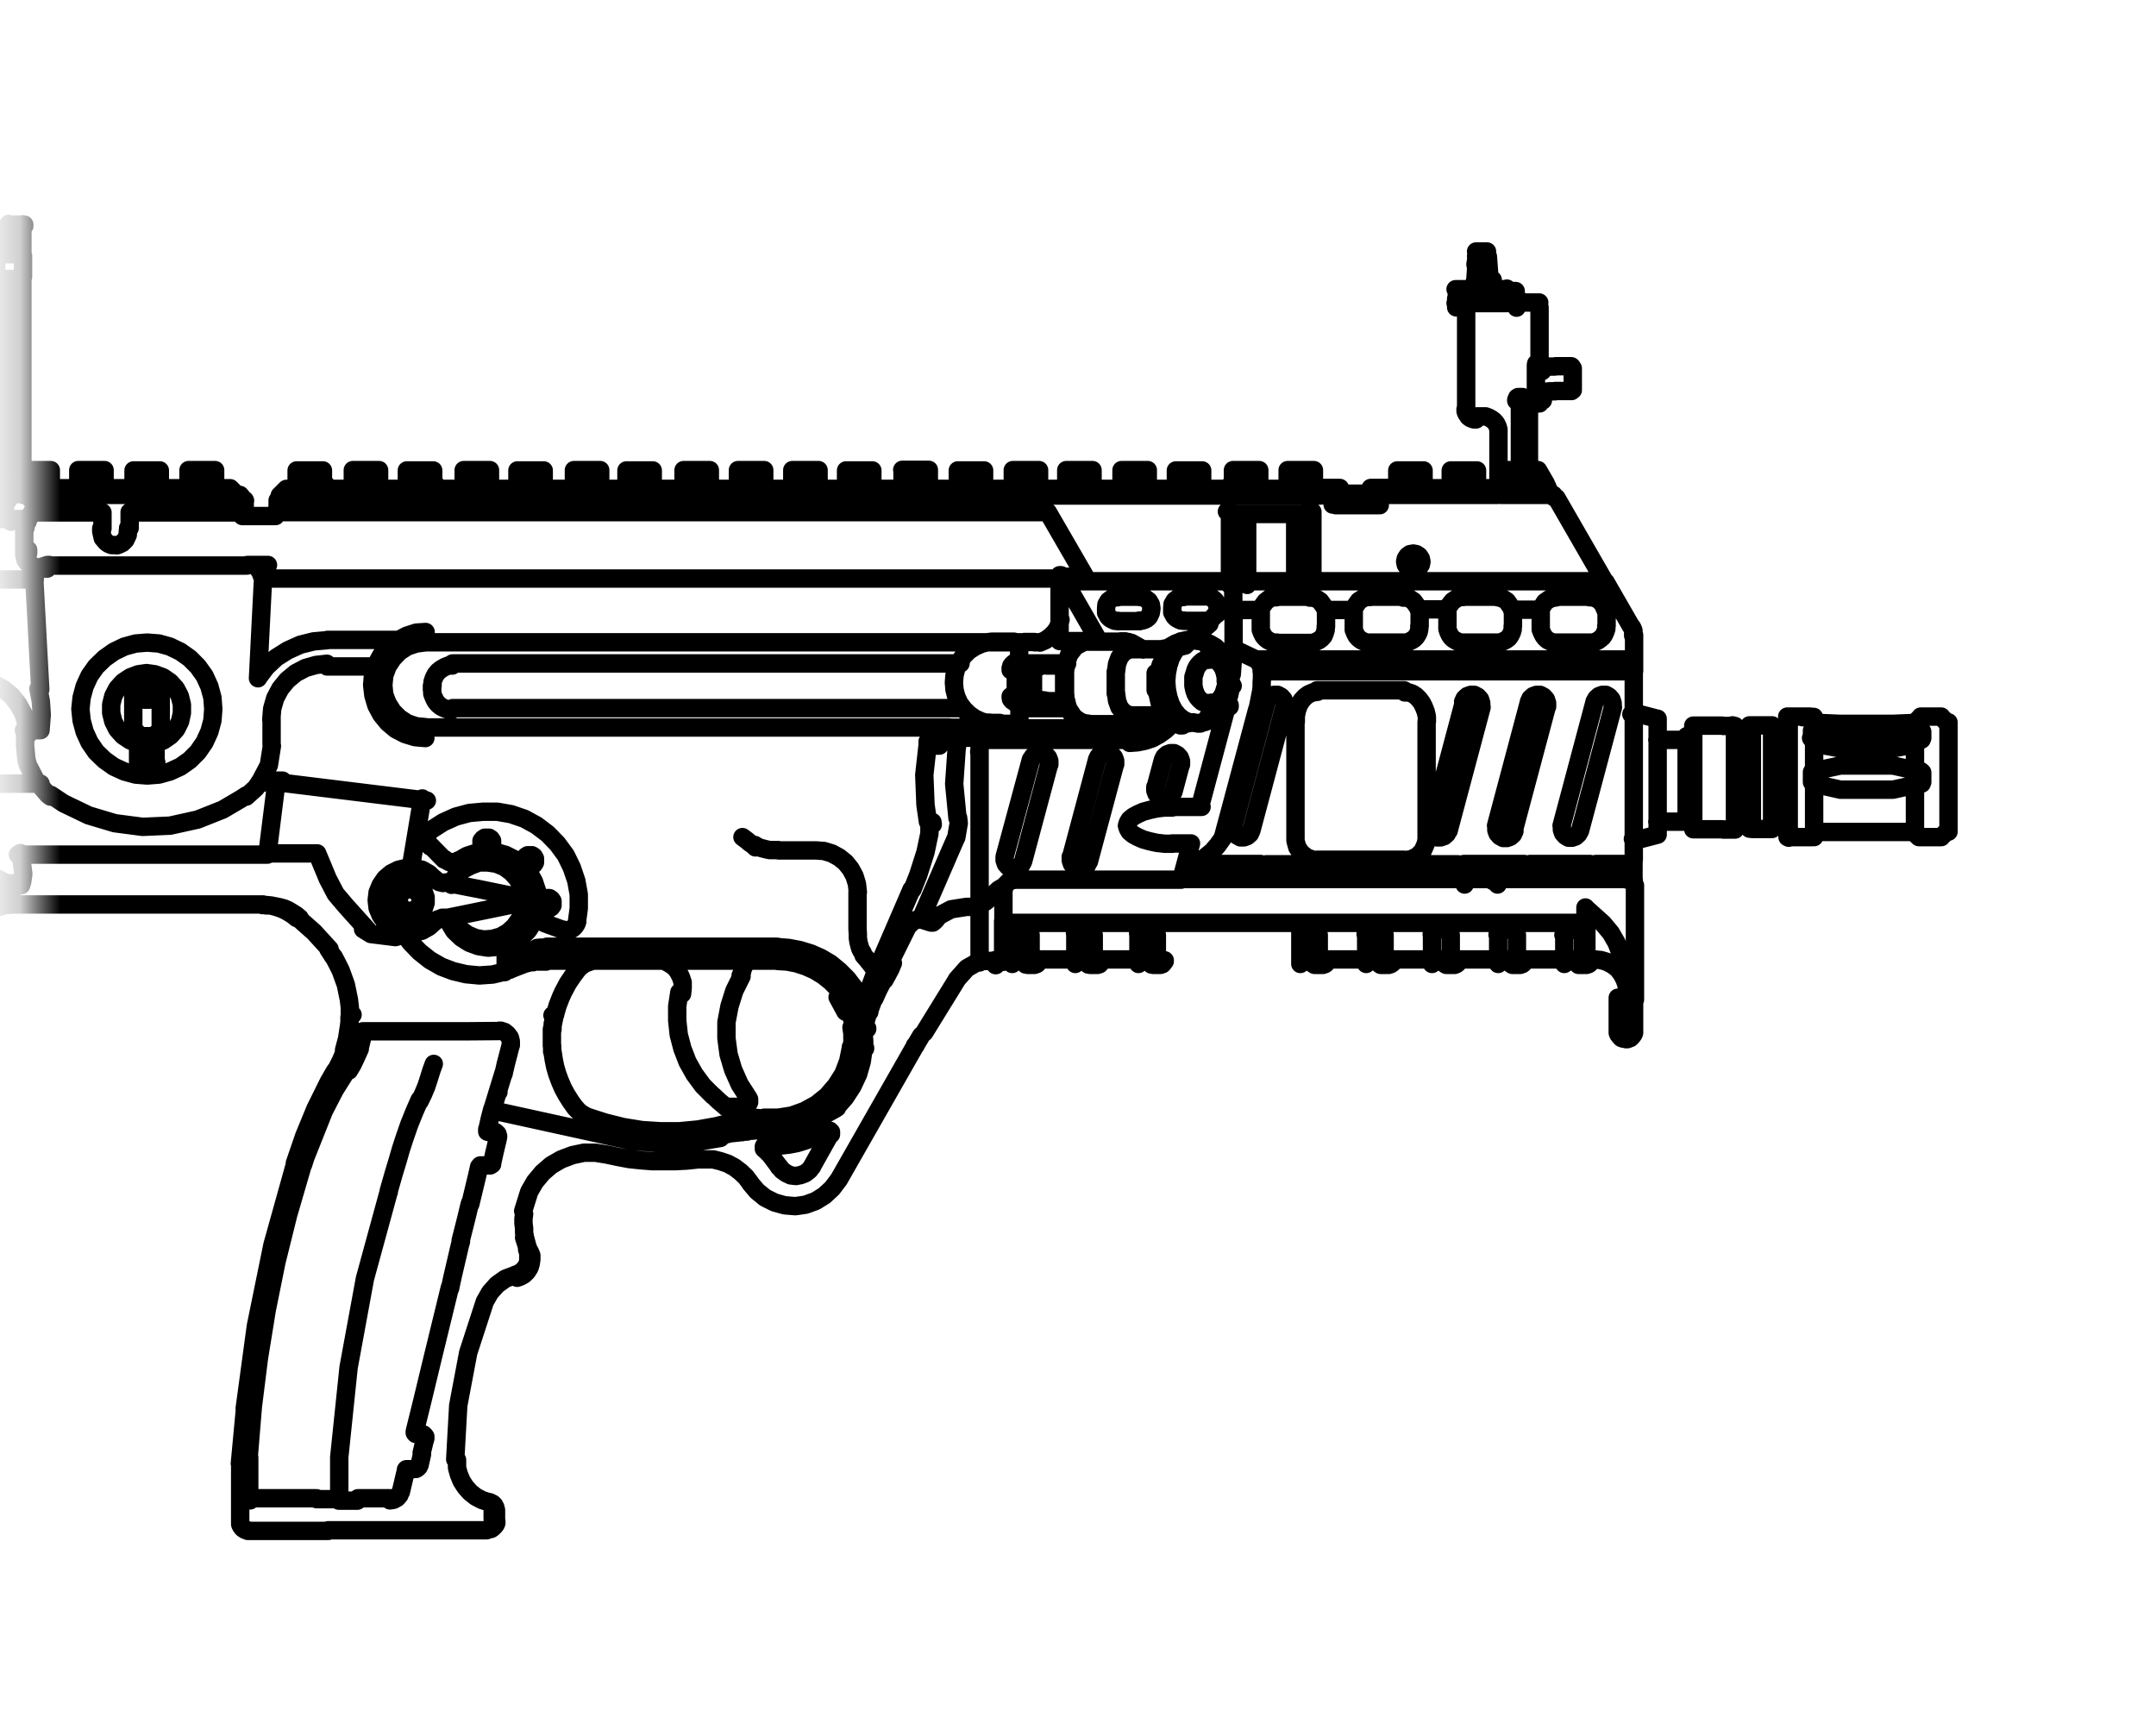 <svg xmlns="http://www.w3.org/2000/svg" width="54" height="43" viewBox="0 0 54 43" fill="none"><mask id="mask0_1_7814" style="mask-type:luminance" maskUnits="userSpaceOnUse" x="0" y="0" width="54" height="43"><path d="M53.916 0.035H0.811V42.224H53.916V0.035Z" fill="white"></path></mask><g mask="url(#mask0_1_7814)"><path d="M21.667 26.262V26.247M10.577 19.999L10.282 21.769M10.123 23.395L10.282 23.607L10.509 23.842L10.766 24.046L11.054 24.212L11.356 24.326L11.674 24.401L12.007 24.432L12.34 24.409L12.658 24.333M12.658 24.333L12.68 24.318L12.733 24.296M12.658 24.333H12.65L12.643 24.349M25.526 17.737H26.736M11.334 17.737H24.058M24.058 16.617H11.334M26.728 16.617H25.526M17.083 24.893L17.098 24.749V24.606L17.053 24.47L16.992 24.349L16.909 24.235L16.796 24.152L16.675 24.084L16.584 24.053M3.421 17.253V17.003M3.421 18.531V18.342M4.041 18.342V18.531M4.041 17.003V17.253M12.415 38.185L12.431 38.147V38.102L12.415 38.147V38.185ZM12.415 38.185L12.393 38.215L12.363 38.245L12.332 38.276L12.294 38.298H12.279M21.66 26.255V26.27M30.874 17.177H30.753M29.278 16.352L29.187 16.443L29.073 16.647L28.998 16.897V16.965M29.618 16.186H29.558V16.194M29.618 18.168H29.558M28.998 17.396L29.058 17.661L29.164 17.873L29.293 18.017M24.936 24.174H24.943M37.508 22.14V22.155M36.684 22.14V22.155M29.679 16.171L29.853 15.997L30.291 15.626M29.391 18.085L29.323 18.16L29.187 18.289L29.028 18.402L28.862 18.493L28.68 18.554L28.491 18.592L28.294 18.607M30.798 17.661V17.699M29.073 18.002L28.983 18.077L28.779 18.206L28.552 18.281L28.302 18.312M25.813 24.144V23.418M25.352 23.418V24.144M27.394 24.144V23.418M26.933 23.418V24.144M28.975 24.144V23.418M28.514 23.418V24.144M32.569 23.418V24.144M33.03 24.144V23.418M34.218 23.418V24.144M34.679 24.144V23.418M35.867 23.418V24.144M36.336 24.144V23.418M37.524 23.418V24.144M37.993 24.144V23.418M39.18 23.418V24.144M39.649 24.144V23.418M39.733 23.115V24.137M30.806 12.819V14.65M32.871 12.819V14.65M32.44 12.888V14.65M31.237 12.888V14.65M38.583 9.945H38.643M38.643 9.188H38.575M38.643 10.028H38.235M38.068 10.111V11.791M37.387 7.01H37.206H37.024M-11.225 30.37H-11.18L-11.119 30.355L-11.036 30.332M-30.432 12.577V12.547H-5.249V12.577M7.43 22.994L7.339 22.919L7.241 22.858L7.135 22.798L7.029 22.752L6.916 22.715L6.802 22.684L6.689 22.669H6.568M-1.179 23.668L-0.952 23.403L-0.71 23.206M-1.451 24.515V24.401L-1.406 24.152L-1.322 23.902L-1.186 23.66M14.897 24.046L14.655 24.129L14.579 24.182L14.511 24.235L14.458 24.296L14.345 24.447L14.223 24.628L14.163 24.742L14.102 24.855L14.042 24.991L13.966 25.188L13.906 25.392V25.408L13.891 25.415H13.876L13.86 25.423M14.988 24.046H14.973M-0.755 23.229L-0.626 23.138L-0.513 23.025L-0.415 22.896M8.361 23.97L8.444 24.129L8.535 24.311L8.663 24.666L8.739 25.037L8.762 25.234V25.377M8.225 23.773L8.353 23.97M9.094 23.274L9.291 23.395L9.904 23.471M-11.543 26.565H-11.399M-10.393 26.376H-10.574H-10.643L-10.711 26.399L-10.741 26.421L-10.809 26.474L-10.907 26.558H-11.391M-11.391 29.47H-11.535M-11.217 29.606V29.599H-11.232L-11.248 29.576L-11.27 29.561L-11.293 29.538L-11.316 29.515L-11.338 29.493L-11.369 29.47H-11.376M-9.046 26.368H-9.939H-10.151H-10.37M8.255 23.773L7.861 23.342L7.68 23.183L7.445 22.972M0.13 22.124H0.342L0.425 22.132H0.47L0.493 22.14H0.523M10.04 23.395L10.033 23.403H10.017L10.01 23.418H9.987L9.972 23.441H9.949L9.934 23.463M8.792 25.377V25.408L8.815 25.415H8.83M-27.626 28.971V29.001V29.515M-26.249 29.515V29.001V28.971M-11.656 26.565H-11.512M-11.512 29.477H-11.656M0.281 22.654H6.59M0.274 22.654H0.251M-0.407 22.934L-0.347 22.873L-0.18 22.76L0.153 22.662H0.243H0.266M-0.445 23.002L-0.392 22.941M-0.377 22.911L-0.097 22.571L0.289 22.261L0.493 22.17H0.531V22.162L0.554 22.094L0.584 21.89L0.546 21.595L0.531 21.519V21.444L0.508 21.368M-28.829 29.765H-21.18M21.327 25.733L21.35 25.892V26.051V26.209M-11.649 29.493H-11.717M-11.671 29.689H-11.702H-11.709H-11.717M12.703 23.645L12.469 23.713L12.226 23.736L11.984 23.698L11.757 23.615L11.553 23.486L11.379 23.32L11.251 23.108L11.228 23.055M-1.406 24.606V26.792V26.845L-1.421 26.898L-1.443 26.943L-1.474 26.981L-1.519 27.011L-1.572 27.034L-1.617 27.057H-1.678M-2.306 27.072H-1.686M-12.322 29.092H-12.329V29.077V29.061V29.046V29.024V26.648V26.61L-12.322 26.588M-11.739 29.409L-12.292 29.092M-11.739 26.58H-11.596M-11.664 29.493L-11.686 29.462L-11.717 29.432L-11.739 29.402M-12.314 26.573H-11.739M7.506 22.994L7.415 22.919L7.317 22.858L7.218 22.798L7.112 22.752L6.999 22.722L6.886 22.699L6.772 22.677H6.659M21.267 25.294L21.32 25.438L21.357 25.582L21.387 25.733M21.72 25.756V25.771L21.698 25.786H21.69L21.652 25.604L21.607 25.43L21.546 25.264M-2.465 27.057H-2.26M-0.869 21.519L-0.793 21.572L-0.71 21.648L-0.498 21.791L-0.263 21.905L0.198 22.14H0.213M9.208 23.297L8.663 22.692L8.406 22.389L8.209 22.011L7.945 21.375H6.84M-0.846 19.719V21.527M12.847 23.607L12.816 23.622H12.794L12.779 23.637V23.963M11.326 22.079L11.455 21.882L11.621 21.708L11.818 21.58L12.037 21.497L12.272 21.459L12.506 21.474L12.741 21.534L12.953 21.64L13.134 21.791L13.286 21.973L13.399 22.177L13.46 22.412L13.475 22.646L13.437 22.881L13.354 23.108L13.225 23.305L13.059 23.471L12.862 23.6M19.466 23.713H13.694M13.694 24.061H19.466M7.075 19.613V19.575V19.552H6.719M21.395 24.742L21.221 24.515L21.024 24.318L20.805 24.137L20.563 23.993L20.306 23.88L20.033 23.796L19.753 23.743L19.474 23.721M19.474 24.069L19.716 24.084L19.95 24.129L20.185 24.205L20.404 24.303L20.616 24.432L20.805 24.583L20.971 24.749L21.123 24.946M11.311 22.162V22.147V22.124L11.334 22.109M13.694 23.736H13.603H13.573H13.512L13.482 23.743H13.452M13.497 24.084H13.52H13.543H13.565H13.588H13.611H13.633H13.679M-6.565 26.164V26.149L-6.588 26.141L-6.595 26.119V26.096H-6.603V26.073M-16.21 25.733H-16.256L-16.294 25.725H-16.339H-16.384H-16.43L-16.475 25.718H-16.52L-16.566 25.71M-2.442 23.592V25.861M-16.218 25.748L-16.195 25.203L-16.172 24.697L-16.142 24.227L-16.112 23.819L-16.082 23.448L-16.051 23.131L-16.021 22.858L-15.991 22.639L-15.961 22.465L-15.93 22.336L-15.9 22.261L-15.87 22.238M-15.87 29.054V25.869M-0.831 19.757V19.749V19.741V19.734V19.726M-25.984 22.223L-26.037 22.51L-26.136 22.782L-26.279 23.032L-26.461 23.252L-26.68 23.433L-26.93 23.577L-27.202 23.675L-27.49 23.728H-27.777L-28.064 23.675L-28.337 23.577L-28.587 23.433L-28.806 23.252L-28.988 23.032L-29.131 22.782L-29.23 22.51L-29.282 22.223M-25.977 22.223H-25.962M-29.29 22.223V21.935L-29.237 21.648L-29.139 21.375L-28.995 21.126L-28.814 20.906L-28.594 20.725L-28.344 20.581L-28.072 20.483L-27.785 20.43H-27.497L-27.21 20.483L-26.937 20.581L-26.688 20.725L-26.468 20.906L-26.287 21.126L-26.143 21.375L-26.045 21.648L-25.992 21.935V22.223M-29.32 22.223H-29.298M-2.563 26.353L-2.578 26.361H-2.601M-13.797 20.142H-13.752L-13.721 20.203L-13.691 20.248L-13.646 20.294L-13.6 20.331L-13.547 20.362L-13.495 20.384L-13.434 20.4H-13.373H-2.087H-2.003L-1.928 20.369L-1.86 20.331L-1.799 20.286L-1.746 20.226L-1.708 20.15L-1.686 20.074V19.999V17.903V17.82L-1.716 17.744L-1.754 17.676L-1.807 17.616L-1.867 17.563L-1.935 17.525L-2.011 17.502H-2.094M-13.752 17.737H-13.797M-2.094 17.495H-13.381H-13.441L-13.502 17.517L-13.555 17.54L-13.608 17.57L-13.653 17.608L-13.699 17.654L-13.729 17.699L-13.759 17.752M1.015 19.628H-0.619L-0.695 19.643L-0.77 19.681L-0.846 19.741L-2.412 21.307V23.622L-2.434 23.463L-2.48 23.305L-2.556 23.161L-2.654 23.04L-2.782 22.941L-2.926 22.866L-3.085 22.82L-3.244 22.805H-6.088H-6.187L-6.285 22.828L-6.376 22.858L-6.467 22.896L-6.557 22.941L-6.633 23.002L-6.701 23.07L-6.762 23.146M-12.791 21.625V21.58L-12.821 21.542L-12.859 21.512L-12.904 21.489H-12.957H-13.041H-13.109L-13.146 21.519L-13.177 21.549L-13.199 21.595V21.617M-15.87 23.403V22.253L-15.893 22.238H-15.923M-16.445 21.61V22.23M-16.717 21.33H-16.664L-16.611 21.353L-16.566 21.383L-16.528 21.413L-16.498 21.451L-16.475 21.497L-16.452 21.549V21.602M-17.693 21.323H-16.725M-18.359 20.982L-18.298 21.058L-18.223 21.118L-18.147 21.179L-18.064 21.232L-17.973 21.27L-17.882 21.292L-17.791 21.307H-17.693M-18.578 20.861H-18.518L-18.487 20.876L-18.457 20.891L-18.434 20.906L-18.404 20.929L-18.381 20.952L-18.366 20.974M-18.593 20.861H-20.522H-20.56L-20.59 20.876H-20.621L-20.651 20.891L-20.681 20.906L-20.704 20.929L-20.727 20.952L-20.749 20.974M-21.415 21.315H-21.317L-21.218 21.292L-21.128 21.27L-21.044 21.232L-20.953 21.179L-20.878 21.118L-20.81 21.058L-20.749 20.982M-25.409 21.323H-21.422M-25.682 21.602V21.549L-25.659 21.497L-25.636 21.451L-25.606 21.413L-25.561 21.383L-25.515 21.353L-25.462 21.338H-25.409M-25.682 22.23V21.61M23.354 20.589L23.362 20.649M7.052 19.605L10.691 20.052M-18.011 20.854H-14.697M-18.011 20.846L-18.207 20.823L-18.389 20.77L-18.563 20.68L-18.707 20.558L-18.828 20.407L-18.919 20.241L-18.979 20.059L-18.994 19.87V18.009L-18.979 17.82L-18.919 17.638L-18.828 17.472L-18.707 17.321L-18.563 17.2L-18.389 17.109L-18.207 17.056L-18.011 17.033M-14.697 17.026H-14.78M13.429 23.773L13.202 23.842M-14.705 20.846L-14.561 20.831L-14.417 20.793L-14.281 20.732L-14.16 20.649L-14.054 20.543L-13.971 20.422L-13.911 20.286L-13.873 20.142M-13.873 17.737L-13.911 17.593L-13.971 17.457L-14.054 17.336L-14.16 17.23L-14.281 17.147L-14.417 17.086L-14.561 17.048H-14.705M-16.959 29.826H-18.321H-21.105M-24.804 18.38L-24.774 18.115L-24.698 17.865L-24.57 17.631L-24.403 17.419L-24.199 17.253L-23.964 17.124L-23.715 17.048L-23.45 17.018M-24.797 18.478V18.372M0.728 18.372H0.682M-0.664 17.026L-0.4 17.056L-0.15 17.131L0.085 17.26L0.289 17.427L0.455 17.638L0.584 17.873L0.66 18.122L0.682 18.387M-30.44 19.446H-25.924L-25.674 19.424L-25.455 19.356L-25.265 19.242L-25.107 19.083L-24.993 18.894L-24.925 18.667L-24.902 18.418M-23.556 16.957H-18.291H-18.117H-14.886H-14.712M-14.72 16.957H-0.77M-2.722 26.285L-2.684 26.225L-2.654 26.172L-2.624 26.111L-2.601 26.051L-2.578 25.99L-2.563 25.93V25.869L-2.556 25.808M-2.737 27.049H-2.556M12.665 23.955V24.205M12.756 24.28H12.71L12.688 24.265L12.673 24.243V24.212M12.764 24.288H12.756M23.271 20.596L23.286 20.702M12.741 23.826V23.849L12.748 23.864V23.88L12.764 23.887V23.902L12.786 23.917H12.801L12.809 23.94M13.119 23.804V23.728L13.081 23.668L13.028 23.622L12.96 23.6H12.884L12.824 23.63L12.771 23.675L12.741 23.743M-30.16 22.177H-29.494M-26.143 22.177H-25.803V22.518V22.563L-25.788 22.608L-25.765 22.654L-25.735 22.692L-25.697 22.722L-25.659 22.745L-25.613 22.767H-25.568L-25.523 22.782H-16.853H-16.808L-16.762 22.767L-16.717 22.745L-16.672 22.722L-16.634 22.692L-16.611 22.654L-16.588 22.608L-16.573 22.563V22.518V22.177H-16.051L-16.112 22.245L-16.172 22.366L-16.233 22.533L-16.294 22.76L-16.354 23.032L-16.415 23.35L-16.475 23.721L-16.536 24.137L-16.588 24.606L-16.642 25.12L-16.694 25.68L-16.785 26.694V26.709V26.747V27.299L-16.8 27.896V28.025L-16.816 28.547V29.001M-16.006 29.001H-26.279L-26.302 28.88L-26.34 28.759L-26.4 28.653L-26.476 28.555L-26.567 28.471L-26.673 28.411L-26.786 28.366L-26.907 28.35H-27.036L-27.157 28.366L-27.27 28.411L-27.376 28.471L-27.474 28.555L-27.55 28.653L-27.611 28.759L-27.648 28.88L-27.664 29.001H-29.335M12.741 24.288H12.771L12.794 24.265H12.824L12.847 24.25L12.877 24.235H12.9L12.93 24.212H12.953L13.149 24.137L13.301 24.099H13.361M10.002 23.433L9.957 23.358M12.71 23.751V23.811V23.842M13.089 23.811L13.066 23.872L13.028 23.925L12.968 23.963L12.907 23.978H12.839L12.779 23.948M-2.782 26.353V26.338V26.331L-2.737 26.315M21.728 25.4L21.773 25.347M11.137 21.519L11.175 21.549L11.213 21.572L11.258 21.595H11.303H11.349H11.394L11.44 21.572L11.485 21.549M13.46 22.805V22.904L13.475 22.949L13.497 22.987L13.527 23.032L13.558 23.062L13.596 23.093L13.641 23.115M14.095 23.282L14.155 23.297H14.269L14.322 23.267L14.367 23.236L14.405 23.191L14.435 23.146L14.458 23.085M11.485 21.557L11.697 21.436L11.931 21.36L12.181 21.33L12.431 21.345L12.665 21.413L12.892 21.527L13.089 21.678L13.255 21.867L13.376 22.087L13.452 22.321L13.482 22.571L13.46 22.82M-16.014 29.092V29.069V29.024M13.641 23.123L14.095 23.289M10.781 21.179L11.122 21.527M14.45 23.093L14.496 22.752V22.404L14.435 22.064L14.322 21.731L14.171 21.421L13.959 21.133L13.717 20.884L13.437 20.672L13.134 20.506L12.801 20.392L12.453 20.331H12.105L11.757 20.362L11.417 20.453L11.099 20.596L10.804 20.785L10.759 20.823L10.721 20.869L10.698 20.922V20.982L10.691 21.043L10.706 21.103L10.736 21.156L10.774 21.201M12.06 21.111V21.058L12.098 21.012L12.143 20.982H12.196H12.249L12.294 21.012L12.325 21.058V21.111V21.164L12.294 21.209L12.249 21.239H12.196H12.143L12.098 21.209L12.068 21.164V21.111M13.573 22.624V22.571L13.611 22.525L13.656 22.495H13.709H13.762L13.807 22.525L13.838 22.571V22.624V22.677L13.807 22.722L13.762 22.752H13.709H13.656L13.611 22.722L13.581 22.677V22.624M13.127 21.549V21.504L13.172 21.451L13.217 21.421H13.27H13.323L13.369 21.451L13.399 21.504V21.549V21.602L13.369 21.648L13.323 21.678H13.27H13.217L13.172 21.648L13.134 21.602V21.549M-6.762 26.081L-6.792 25.99L-6.815 25.861M-9.44 26.633L-9.455 26.656L-9.485 26.716L-9.568 26.815L-9.659 26.921L-9.742 27.049L-9.765 27.095V27.102M-9.016 26.414L-9.077 26.436L-9.137 26.459L-9.19 26.482L-9.243 26.512L-9.296 26.542L-9.341 26.573L-9.387 26.603L-9.432 26.633M6.916 19.651L6.696 21.406H0.448M-6.936 26.338H-7.284M21.887 24.999L21.796 25.249L21.751 25.377M-24.751 23.471L-24.592 23.494L-24.441 23.569L-24.328 23.683L-24.244 23.826L-24.206 23.985L-24.222 24.152L-24.282 24.303L-24.388 24.432L-24.524 24.53L-24.683 24.575H-24.849L-25.008 24.53L-25.145 24.432L-25.25 24.303L-25.311 24.152V23.985L-25.288 23.826L-25.205 23.683L-25.084 23.569L-24.94 23.494L-24.774 23.471M0.841 19.583V19.59H0.834V19.598M-12.503 29.296L-12.534 29.281L-12.556 29.258L-12.579 29.235L-12.602 29.205L-12.617 29.175L-12.632 29.145V29.107L-12.64 29.069M21.728 24.984V25.332V25.415L21.614 25.816M21.441 25.309L21.365 25.044L21.259 24.78M20.979 24.976L21.176 25.34M6.59 19.598H6.583V19.605H6.56H6.545H6.538M-17.05 29.818H-16.566M-6.225 26.421H-6.285L-6.467 26.361L-6.595 26.277L-6.61 26.262L-6.671 26.187M-6.898 26.346L-6.784 26.368L-6.603 26.391L-6.323 26.414H-6.232M-16.104 23.925V25.324M-15.053 26.414H-13.888M-6.777 25.869V25.536M-15.053 22.843H-15.197L-15.34 22.873L-15.476 22.919L-15.605 22.979L-15.719 23.055L-15.825 23.146L-15.915 23.252L-15.998 23.373M-6.905 23.108L-6.928 23.168V23.199L-6.913 23.342L-6.875 23.471M-6.905 23.1L-6.981 23.04L-7.064 22.979L-7.155 22.934L-7.246 22.889L-7.344 22.858L-7.442 22.835H-7.541L-7.639 22.82H-12.382M-15.068 26.391V26.157M-15.06 26.384H-15.204L-15.348 26.353L-15.484 26.308L-15.613 26.247L-15.726 26.172L-15.832 26.073L-15.923 25.967L-16.006 25.854L-16.097 25.514L-16.112 25.309M-15.06 23.062V22.82H-13.895V22.321M-6.875 23.463L-6.83 23.615M-8.547 26.346H-7.632M-8.986 26.391L-8.85 26.368L-8.577 26.346H-8.555M-7.639 26.346H-7.503L-7.261 26.323M-13.343 21.58V22.268M-12.942 22.268V21.58M-16.006 29.13V29.114V29.099M21.902 24.424L21.804 24.689L21.743 24.969M-12.375 22.82V22.321M-9.742 27.087L-11.225 29.659M-11.694 29.727H-11.717H-11.724H-11.747V29.72H-11.755M-11.338 29.735H-11.686M-11.755 29.712L-12.503 29.281M-11.217 29.667V29.682L-11.24 29.697H-11.255L-11.27 29.72H-11.286L-11.308 29.735H-11.323H-11.346M-16.006 23.38L-16.067 23.554L-16.112 23.917M-12.375 22.835H-12.534L-12.602 22.843H-12.662L-12.715 22.866M-13.562 22.866L-13.616 22.851H-13.676L-13.744 22.835H-13.82H-13.895M-13.895 26.406H-13.744L-13.676 26.391H-13.616L-13.562 26.368M-6.792 25.317V23.917M21.887 24.25L21.841 24.19L21.796 24.129L21.751 24.076L21.713 24.023L21.675 23.985L21.652 23.955L21.63 23.932M18.921 21.224L18.899 21.201L18.868 21.171L18.823 21.141L18.77 21.103L18.717 21.058L18.657 21.012L18.596 20.967M-12.375 22.351L-12.466 22.314L-12.579 22.298M-13.699 22.298L-13.827 22.321L-13.903 22.351M23.233 18.675V18.592V18.576M-6.83 23.932H-6.799M-6.799 25.544V25.332M22.121 24.553L22 24.787L21.902 25.007M22.832 22.276L21.894 24.447M9.45 16.693H8.194M-16.581 29.81H-16.21M-6.837 23.637V23.811L-6.822 23.925H-6.905M10.827 17.275V17.374L10.865 17.472L10.91 17.563L10.971 17.638L11.046 17.699L11.137 17.744L11.228 17.774H11.326M10.819 17.177V17.275M11.326 16.67H11.228L11.137 16.708L11.046 16.761L10.971 16.821L10.91 16.897L10.865 16.988L10.834 17.079V17.177M-5.249 12.623H-30.432M1.182 14.242H0.871M26.57 14.575V14.559V14.544V14.529V14.514H26.501M23.233 18.667L23.15 19.409L23.18 20.157L23.241 20.581M23.241 18.667H23.339L23.438 18.675H23.513H23.528M-12.572 22.283H-12.935M-13.336 22.283H-13.691M23.279 20.74V20.876L23.18 21.345L22.999 21.913L22.855 22.276M-15.991 29.145V29.394M-12.7 22.866L-12.738 22.911L-12.791 22.949L-12.844 22.987M-13.396 22.987L-13.449 22.949L-13.502 22.911L-13.54 22.866M-13.502 29.009L-13.54 26.376L-13.502 26.331L-13.449 26.293L-13.396 26.255M-12.844 26.255L-12.761 26.315L-12.693 26.384L-12.647 26.467L-12.617 26.55V26.641M-12.609 26.641V29.069H-12.617L-12.624 29.046H-12.647H-12.655L-12.685 29.069H-12.693L-12.715 29.107V29.13L-12.738 29.145V29.167M-12.745 29.167L-12.844 29.251L-12.874 29.266H-12.889M-13.343 29.235L-13.404 29.175L-13.449 29.099L-13.495 29.016M22.363 24.122L22.303 24.265L22.227 24.409L22.152 24.545M-7.881 27.102H-2.73M-3.138 26.512L-3.002 26.467L-2.745 26.376H-2.722L-2.707 26.361H-2.699M-5.423 26.542H-3.357H-3.282L-3.206 26.527L-3.13 26.505M-7.859 26.769L-5.415 26.535M-10.605 30.007L-9.122 27.435M-11.323 30.423H-11.217L-11.111 30.393L-11.006 30.355L-10.907 30.31L-10.816 30.249L-10.741 30.174L-10.665 30.09L-10.605 30M-16.18 29.788H-15.976M-12.995 29.788H-13.033H-13.177H-15.968V29.515M-12.072 30.294L-12.027 30.317L-11.982 30.34L-11.928 30.363L-11.883 30.378H-11.83L-11.777 30.4H-11.724L-11.671 30.408M-13.003 29.47H-15.983V29.455V29.432V29.402V29.387M-9.402 27.269L-9.326 27.155L-9.235 27.057L-9.137 26.966L-9.024 26.89L-8.91 26.83L-8.781 26.784L-8.653 26.762H-8.524M-12.995 29.78H-12.965H-12.957H-12.95H-12.942V29.788M-11.331 30.068H-11.263L-11.202 30.052L-11.142 30.03L-11.081 30L-11.021 29.969L-10.975 29.924L-10.93 29.871L-10.892 29.818M-11.936 30L-11.906 30.015L-11.876 30.03L-11.838 30.045H-11.807L-11.77 30.06H-11.739L-11.709 30.068H-11.679M-9.129 27.405L-9.077 27.329L-9.016 27.261L-8.948 27.201L-8.872 27.155L-8.789 27.117L-8.706 27.087L-8.615 27.064H-8.532M-11.739 23.274H-7.616H-7.503L-7.39 23.32L-7.284 23.373L-7.193 23.448L-7.117 23.539L-7.057 23.637L-7.026 23.751V23.864M-8.539 26.724H-7.881H-7.889M-12.783 29.493L-11.936 29.984M-11.686 30.37H-11.338M-15.998 29.477V29.432M-12.95 29.765L-12.102 30.257M-11.694 30.045H-11.346M-7.026 25.264V25.385L-7.072 25.498L-7.132 25.604L-7.208 25.695L-7.299 25.771L-7.405 25.824L-7.518 25.854L-7.632 25.869H-11.755M-13.063 29.288L-13.101 29.311H-13.124L-13.154 29.319H-13.177L-13.252 29.266L-13.373 29.152M-10.915 29.78L-9.432 27.208M-7.042 25.241V23.842H-6.921M-8.57 27.019H-7.919M24.527 18.849V18.811M-12.919 29.19L-13.033 29.258L-13.071 29.281M-13.033 29.417H-12.942L-12.912 29.432H-12.889L-12.859 29.447H-12.829L-12.806 29.47M6.583 14.491L6.522 14.325L6.469 14.249M0.955 14.249L0.909 14.325L0.849 14.491M-12.859 22.919L-12.912 22.949L-13.056 23.04L-13.101 23.062H-13.124H-13.162H-13.184L-13.328 22.964L-13.411 22.919M6.59 14.582V14.491H26.57M9.995 16.027H8.202M6.712 14.151H6.197M6.477 14.242L6.545 14.204L6.704 14.151M1.234 14.151H1.182L1.023 14.204L0.962 14.242M6.167 19.923L6.053 19.999L5.577 20.279L4.949 20.528L4.26 20.68L3.572 20.71L2.876 20.619L2.218 20.422L1.59 20.12L1.272 19.908M0.629 18.629V18.274M-13.411 26.164L-13.358 26.134L-13.214 26.035L-13.169 26.02H-13.146H-13.109H-13.086L-12.942 26.111L-12.859 26.164M6.802 18.002V18.645M-11.762 25.854H-11.997L-12.239 25.831L-12.473 25.801M-12.473 23.297L-12.239 23.267L-11.997 23.244H-11.762M8.194 16.035L7.854 16.065L7.521 16.148L7.203 16.292L6.916 16.473L6.666 16.708L6.462 16.98M8.187 16.625L7.914 16.655L7.65 16.731L7.407 16.859L7.196 17.033L7.022 17.245L6.893 17.487L6.817 17.752L6.795 18.024M6.462 16.988L6.583 14.597M26.047 16.095L26.184 16.035L26.312 15.944L26.418 15.838L26.486 15.74L26.532 15.634L26.562 15.52M26.04 16.088H25.987H25.911M10.668 18.221H23.778M25.669 16.088H10.66L10.426 16.118L10.199 16.194L10.002 16.322L9.836 16.496L9.707 16.693L9.624 16.92L9.601 17.162L9.624 17.396L9.707 17.616L9.836 17.82L10.002 17.986L10.199 18.115L10.426 18.191L10.66 18.213M10.653 18.486L10.396 18.463L10.146 18.387L9.912 18.266L9.715 18.1L9.548 17.896L9.427 17.669L9.352 17.419L9.321 17.154L9.344 16.897L9.42 16.647L9.548 16.413L9.707 16.209L9.972 16.035L10.191 15.921L10.426 15.845L10.66 15.83V16.08M1.008 18.289H0.599M25.662 16.08H25.904M0.962 17.253L1.023 17.57L1.045 17.903L1.015 18.289M1.219 14.166H1.567H5.834H6.182M-26.34 18.977H-26.332H-26.309L-26.204 18.939L-26.158 18.917M-26.037 15.233V15.172L-26.09 14.991L-26.196 14.839L-26.287 14.764L-26.453 14.688L-26.582 14.665M-30.432 18.962H-26.34M-26.589 14.665H-30.44V14.537V12.57M-26.022 16.647V16.194L-26.03 15.717V15.225M-26.007 18.41V17.033L-26.014 16.647M1.265 19.953L1.204 19.908L0.917 19.575L0.887 19.53L0.697 19.159L0.66 19.015L0.629 18.682M6.81 18.682L6.734 19.166L6.53 19.552L6.409 19.734L6.167 19.953M-26.12 18.728L-26.09 18.682L-26.067 18.652L-26.007 18.523L-25.984 18.402M-26.128 18.894V18.849L-26.113 18.728M0.864 14.514V14.544V14.575V14.605L1.008 17.268M0.871 14.514H-30.44M23.513 18.622H23.574L23.657 18.508L23.763 18.372L23.793 18.228M-13.071 23.41L-12.473 23.32M-12.511 25.945V25.922V25.907L-12.503 25.892V25.877L-12.496 25.861V25.839L-12.488 25.816M21.607 23.864L21.577 23.819L21.546 23.758L21.524 23.683L21.501 23.592L21.486 23.494V23.388L21.478 23.274V22.336M19.496 21.292H19.277L19.179 21.27L19.088 21.247L19.012 21.224L18.952 21.194L18.906 21.164M21.486 22.344L21.463 22.14L21.403 21.943L21.304 21.761L21.176 21.602L21.017 21.474L20.835 21.375L20.639 21.315L20.434 21.3H19.496M-12.526 25.945L-13.116 25.854L-13.336 25.824L-13.562 25.801H-13.79H-15.083V26.119M-15.083 23.025V23.342V23.365V23.463H-13.79H-13.555L-13.32 23.441L-13.086 23.418M21.645 26.225V26.066L21.63 25.907L21.607 25.748M23.067 23.032H23.006L22.946 23.04L22.878 23.07L22.81 23.131L22.734 23.206L22.311 24.061M24.512 22.715H24.217M23.324 23.108L23.059 23.025L23.823 21.262L23.929 21.02L23.952 20.974L24.013 20.619L23.997 20.483M23.445 23.032L23.4 23.078L23.362 23.108H23.347H23.332M3.913 19.091L3.89 19.174L3.844 19.25L3.776 19.295L3.686 19.31L3.602 19.295L3.527 19.25L3.474 19.174L3.459 19.091V18.622L3.262 18.546L3.08 18.425L2.937 18.266L2.838 18.07L2.785 17.858V17.646L2.838 17.434L2.937 17.245L3.08 17.086L3.262 16.965L3.459 16.889L3.67 16.859L3.882 16.889L4.086 16.965L4.26 17.086L4.404 17.245L4.503 17.434L4.556 17.646V17.858L4.51 18.07L4.412 18.266L4.268 18.425L4.094 18.546L3.897 18.622V19.091M23.982 20.49L23.899 19.636L23.96 18.758L24.005 18.478H24.497V18.228H23.755L23.786 18.327M23.786 18.334L23.823 18.402L23.869 18.448L23.929 18.471H24.005M24.202 22.715L23.823 22.775L23.551 22.919L23.422 23.032M11.311 23.002L11.387 23.123L11.53 23.282L11.712 23.41L11.909 23.494L12.12 23.532L12.332 23.516L12.544 23.456L12.726 23.35L12.884 23.206L13.013 23.025M13.036 22.147L12.953 22.003L12.809 21.845L12.635 21.716L12.431 21.633L12.219 21.602H11.999L11.795 21.678L11.606 21.776L11.447 21.92L11.364 22.026M3.882 18.539V18.607M3.443 18.607V18.539M-14.652 19.046L-14.607 18.917V18.773L-14.667 18.645L-14.765 18.546L-14.894 18.486H-15.038L-15.166 18.516L-15.272 18.607L-15.348 18.728L-15.371 18.864L-15.34 19L-15.265 19.113L-15.151 19.197L-15.015 19.227L-14.871 19.212L-14.75 19.144L-14.667 19.038M-14.387 17.676H-14.009V20.014H-14.387M-18.094 17.676H-14.493M-16.861 18.849L-16.884 19L-16.959 19.129L-17.073 19.227L-17.216 19.288H-17.368L-17.511 19.265L-17.64 19.182L-17.738 19.061L-17.784 18.917V18.766L-17.738 18.622L-17.64 18.501L-17.511 18.418L-17.368 18.38L-17.216 18.395L-17.073 18.455L-16.959 18.554L-16.884 18.69L-16.861 18.841M-14.493 20.014H-18.094H-18.147L-18.192 19.991L-18.238 19.968L-18.283 19.938L-18.321 19.9L-18.344 19.855L-18.359 19.802V19.749V17.964V17.903L-18.336 17.85L-18.313 17.805L-18.276 17.759L-18.23 17.729L-18.185 17.706L-18.139 17.691H-18.086M-15.613 18.856L-15.635 19.008L-15.711 19.136L-15.825 19.235L-15.968 19.295H-16.119L-16.263 19.272L-16.392 19.189L-16.483 19.068L-16.536 18.924V18.773L-16.483 18.629L-16.392 18.508L-16.263 18.425L-16.119 18.387L-15.968 18.402L-15.825 18.463L-15.711 18.561L-15.635 18.698L-15.613 18.849M-14.486 17.676H-14.38M-14.486 20.014H-14.38M18.551 24.432L18.573 24.394L18.619 24.205M18.626 27.715H18.664L18.694 27.692L18.725 27.669L18.747 27.639L18.762 27.609V27.533L18.732 27.503M18.626 27.723H18.536H18.203H18.172L18.15 27.7L18.104 27.662L18.014 27.586L17.87 27.45M17.855 27.443L17.605 27.193L17.393 26.905L17.219 26.595L17.091 26.262L17 25.914L16.962 25.559V25.203L17.015 24.855M18.626 24.22L18.642 24.023M18.747 27.503L18.528 27.163L18.362 26.792L18.248 26.406L18.195 26.005V25.604L18.271 25.203L18.392 24.817L18.573 24.454M12.257 21.595H12.264M13.043 22.102V22.109M13.028 22.994L13.074 22.889L13.111 22.775L13.134 22.662V22.541V22.427L13.111 22.314L13.074 22.2L13.028 22.087M11.326 22.987H11.167M11.387 21.996L11.356 22.034L11.319 22.064L11.273 22.087L11.228 22.102H11.175M13.021 22.616H13.043L13.059 22.593L13.074 22.571V22.548V22.525L13.059 22.51L13.043 22.495H13.021M10.88 23.093L10.956 23.032L11.046 23.002H11.092M11.092 22.117L11.001 22.094L10.925 22.049L10.887 22.011M10.887 23.085L10.744 23.214L10.57 23.312L10.373 23.358H10.176L9.98 23.312L9.798 23.221L9.647 23.093L9.533 22.926L9.458 22.745L9.435 22.548L9.458 22.351L9.533 22.17L9.647 22.003L9.798 21.875L9.98 21.784L10.176 21.739H10.373L10.57 21.784L10.744 21.882L10.887 22.018M11.182 22.994L12.219 22.782L13.028 22.616M13.028 22.48L11.992 22.268L11.175 22.109H11.092M11.076 22.987H11.175M3.459 18.523H3.443L3.368 18.493M3.988 18.493L3.913 18.523H3.897M3.534 17.124H3.814L3.852 17.139H3.89L3.928 17.162L3.958 17.192L3.981 17.222L4.003 17.253L4.018 17.29V17.336M3.542 17.124H3.504L3.466 17.139M3.542 17.124L3.504 17.139H3.466M3.542 17.124H3.822H3.86L3.897 17.139L3.935 17.162L3.965 17.192L3.988 17.222L4.011 17.26V17.29L4.026 17.336V18.297M3.466 17.139L3.428 17.162L3.398 17.192L3.375 17.222M3.375 17.222L3.353 17.253L3.338 17.29M3.375 17.222L3.353 17.26L3.338 17.29M3.338 17.29V17.336V18.297M3.897 18.44V18.418L3.913 18.395L3.928 18.372L3.943 18.357L3.965 18.342L3.988 18.327L4.011 18.312H4.026M3.345 18.304H3.368L3.391 18.327L3.413 18.342L3.428 18.357L3.443 18.372V18.395L3.466 18.418V18.44M3.905 18.44H3.474M-30.44 12.577V12.547H-30.697H-30.811L-30.916 12.593L-31.007 12.646L-31.09 12.714L-31.159 12.804L-31.204 12.895M-28.897 29.78H-28.859M-28.897 29.78H-29.502H-29.608L-29.699 29.75L-29.789 29.704L-29.865 29.644L-29.933 29.568L-29.994 29.485L-30.031 29.394L-30.054 29.296M-28.897 29.78L-29.116 29.712L-29.23 29.583L-29.275 29.44L-29.298 29.303L-29.313 29.152L-29.335 28.993L-30.168 22.177L-30.44 19.976M-31.166 20.279H-31.159M-31.106 20.672H-31.113M-30.985 21.754L-31.022 21.466M-31.106 20.687H-31.113L-31.128 20.589L-31.166 20.294H-31.159M-31.166 20.195H-31.174M-31.249 19.53V19.515V19.469M-30.916 22.238V22.147M-31.151 20.294V20.203M-31.007 21.459V21.368M-31.053 21.073L-31.068 20.982M-30.924 22.147L-30.962 21.86V21.769M-31.204 19.908V19.817M-31.075 20.99L-31.106 20.695M-31.166 20.21L-31.204 19.915M-31.212 19.817L-31.242 19.545M-31.022 21.375L-31.053 21.08M-30.115 28.721L-30.137 28.54L-30.16 28.312L-30.175 28.169L-30.266 27.427L-30.311 27.057L-30.357 26.686V26.663L-30.402 26.315V26.255M-30.402 26.247L-30.455 25.839L-30.485 25.574L-30.5 25.43L-30.531 25.211L-30.553 25.029L-30.569 24.848L-30.599 24.628L-30.622 24.485L-30.652 24.22L-30.667 24.114L-30.705 23.811V23.751L-30.75 23.403V23.38L-30.796 23.017L-30.841 22.646V22.586M-30.848 22.586L-30.886 22.283M-30.054 29.084L-30.069 28.94L-30.092 28.759M-31.249 19.462V19.446M-31.249 19.446V19.431V19.416V19.189V19.106V19.446ZM-30.062 29.205V29.281H-30.054M-30.084 29.031V29.13L-30.062 29.198M-30.44 19.983V19.462M-30.44 19.454V19.431V19.416V19.401V18.97M-31.204 12.88L-31.249 19.091M-30.44 18.977V18.637V14.817V14.688V14.673M6.016 38.139V38.177L6.031 38.215L6.053 38.245L6.076 38.276L6.106 38.298L6.144 38.321H6.182L6.22 38.336M6.008 36.657L6.137 35.28M12.953 32.004L13.036 31.974L13.127 31.921L13.202 31.845L13.263 31.747L13.293 31.649L13.308 31.543V31.444L13.27 31.354M12.408 37.829V37.761L12.378 37.701L12.34 37.663L12.264 37.625M19.511 29.228L19.474 29.167L19.428 29.107L19.383 29.046L19.337 28.986L19.292 28.925L19.239 28.872L19.194 28.827L19.133 28.774M20.344 29.213L20.268 29.311L20.17 29.387L20.056 29.432L19.935 29.455L19.806 29.44L19.693 29.387L19.587 29.311L19.511 29.213M20.714 28.312L20.533 28.411L20.351 28.502L20.162 28.57L19.965 28.63L19.769 28.668L19.572 28.691H19.368H19.163L19.156 28.698H19.141V28.713H19.133V28.736V28.759M20.797 28.396L20.344 29.205M20.714 28.32H20.737H20.76H20.782L20.797 28.335L20.813 28.35V28.373V28.396V28.411M12.423 37.822V38.086M12.219 38.298H12.264L12.287 38.291M7.385 29.175L6.825 31.18L6.409 33.215L6.129 35.28M7.392 29.145V29.167M8.383 26.852L8.399 26.83V26.815L8.406 26.807M9.004 26.27L9.064 26.02V25.861M8.739 26.815L8.83 26.663L8.905 26.505L9.011 26.27M8.414 26.815L8.474 26.694L8.535 26.573L8.588 26.451L8.633 26.323M13.838 25.786V25.71L13.845 25.672V25.634L13.86 25.597V25.559L13.876 25.521V25.483V25.453H13.868L13.86 25.43H13.838M13.823 25.922V25.846V25.831V25.778M13.823 26.194V25.914M7.385 29.137L7.619 28.456L7.899 27.775L8.232 27.102L8.376 26.852M19.133 28.01H19.042L18.952 28.002H18.861L18.762 28.01L18.672 28.025L18.581 28.04L18.49 28.063L18.399 28.093L17.945 28.207L17.484 28.29L17.015 28.335H16.546L16.077 28.305L15.608 28.229L15.154 28.116L14.708 27.972L14.662 27.949L14.624 27.927L14.587 27.904L14.549 27.881L14.511 27.851L14.481 27.821L14.45 27.791L14.42 27.753M13.83 26.338V26.308V26.285V26.202M19.118 28.32H19.3H19.481L19.663 28.297L19.844 28.26L20.026 28.214L20.192 28.154L20.366 28.078L20.525 27.987M18.581 28.358L18.642 28.343H18.709L18.778 28.32H18.846L18.914 28.312H19.11M18.49 28.366L18.346 28.381H18.286M18.573 28.358H18.49M12.347 27.813L15.827 28.577L16.69 28.645L17.37 28.615L18.044 28.502L18.067 28.479L18.104 28.449L18.157 28.418L18.286 28.388M14.413 27.753L14.299 27.594L14.193 27.427L14.102 27.261L14.027 27.087L13.959 26.905L13.906 26.724L13.868 26.535L13.838 26.338M20.518 27.995L20.903 27.783L20.964 27.745M6.016 38.117V36.649M21.32 26.225H21.312V26.247L21.244 26.58L21.123 26.898L20.941 27.185L20.714 27.45L20.45 27.662L20.147 27.828L19.829 27.942L19.489 27.995H19.141M12.506 25.816H12.544L12.635 25.846L12.71 25.907L12.771 25.99L12.794 26.081V26.179M10.804 25.831H11.651L12.506 25.824M20.949 27.738L21.168 27.488L21.35 27.208L21.493 26.905L21.584 26.588L21.63 26.255M8.618 26.3L8.694 26.013L8.739 25.718M8.754 25.476V25.657H8.746V25.71M8.799 25.423H8.784L8.769 25.438V25.453L8.762 25.468M9.087 25.831H9.359H9.616H9.881H10.184H10.486H10.812M9.057 25.846H9.079M13.255 31.338L13.21 31.225L13.18 31.112L13.149 30.998L13.127 30.877V30.764L13.111 30.642V30.521L13.127 30.408M12.786 26.194L12.726 26.429L12.665 26.663L12.612 26.898M6.205 38.344H8.225M12.189 38.328H10.199H10.139H10.063H8.875H8.716H8.451H8.353H8.24H8.225M13.248 31.354L13.278 31.444V31.543V31.649L13.248 31.747L13.187 31.838L13.111 31.913L13.021 31.966L12.938 31.997M12.242 37.625L12.075 37.572L11.916 37.489L11.773 37.375L11.659 37.247L11.561 37.095L11.493 36.929L11.447 36.763V36.589V36.566M6.25 37.549V37.565V37.58H6.258H6.265M10.562 36.415V36.384M10.509 36.694L10.57 36.422M10.388 36.793H10.418L10.456 36.77L10.486 36.74L10.502 36.702M12.484 27.352V27.329M10.176 36.8H10.32L10.38 36.793M10.169 36.808V36.823L10.04 37.368M12.612 26.875L12.325 27.813M10.502 27.594L10.524 27.556L10.6 27.397L10.676 27.216L10.736 27.034L10.804 26.815L10.865 26.648M9.768 37.58L9.859 37.565L9.942 37.519L10.002 37.451L10.033 37.368M8.489 37.587H8.951M12.204 28.282V28.305V28.343L12.219 28.35H12.234L12.257 28.358H12.34H12.393H12.415L12.438 28.381L12.461 28.403V28.434L12.476 28.456V28.471L12.461 28.547L12.385 28.865L12.325 29.137V29.16L12.302 29.175L12.279 29.19H12.257H12.052H12.03L12.022 29.198V29.213L11.999 29.228L11.984 29.303L11.909 29.621L11.78 30.158M11.546 31.096L11.523 31.172L11.447 31.497L11.371 31.823L11.334 31.982L11.303 32.125L11.273 32.269M10.577 35.93H10.607L10.638 35.961L10.653 35.983V36.006V36.029L10.63 36.104L10.57 36.354M11.266 32.254L10.827 34.054L10.577 35.091L10.388 35.855V35.885L10.396 35.9L10.411 35.915H10.434H10.57M7.597 29.152L7.65 28.986L8.111 27.828L8.383 27.299L8.701 26.792L8.731 26.747M7.589 29.175V29.16V29.145M6.227 36.52L6.333 35.227L6.485 34.017L6.681 32.806L6.923 31.611L7.218 30.423L7.582 29.175M7.929 37.549H8.497M8.497 37.504V37.519V37.534M11.773 30.136L11.75 30.219L11.674 30.537L11.538 31.074M12.332 27.775L12.272 28.002L12.219 28.237M9.738 29.856V29.826L9.859 29.402L9.964 29.054L10.04 28.789L10.131 28.509L10.252 28.161L10.38 27.843L10.509 27.549M8.497 37.496V36.498L8.731 34.251L9.14 32.027L9.738 29.841M6.242 37.489V36.505M6.28 37.527H6.606H6.886H7.929M8.966 37.527H9.374H9.775M-5.264 12.524V12.502H-4.848M-5.196 12.502V13.001H0.629M41.518 18.002V20.906L41.109 21.012H40.898M43.137 18.175H42.41V20.77H43.137M46.087 18.13L45.55 18.107L45.421 17.971M46.095 18.13H47.411L47.963 18.107M46.095 18.312H47.411M45.421 18.297L45.55 18.38L46.087 18.312M47.403 18.312L47.956 18.38M47.956 18.38L48.084 18.304M47.956 18.38V18.107L48.084 17.979H48.092M48.092 18.297H48.084M48.13 18.486L48.107 18.516M45.376 18.508L45.361 18.486M47.403 19.779H46.087M46.087 19.174H47.403M46.087 18.743L45.55 18.645L45.421 18.531M46.095 18.743H47.411L47.963 18.645M47.963 19.658L47.411 19.779M47.963 19.658V20.854M47.963 19.658L48.092 19.636H48.099M46.095 19.779L45.557 19.658L45.429 19.636M45.429 19.31L45.557 19.288L46.095 19.174M47.411 19.174L47.963 19.295M47.963 19.295L48.092 19.31H48.099M47.963 19.295V18.637L48.092 18.539H48.099M44.801 20.982V19.741V19.469V17.956M45.376 17.956H45.391H45.406H45.421H45.429V18.281H45.421H45.406L45.384 18.297V18.312V18.471V18.486L45.399 18.493H45.414L45.429 18.508H45.437V19.288H45.429H45.414L45.399 19.31V19.325L45.384 19.34M45.384 19.56V19.583L45.399 19.598H45.414L45.429 19.62H45.437V20.967M48.803 20.831V19.462V18.092M48.107 19.628H48.13L48.137 19.605V19.59H48.145V19.371V19.348L48.13 19.333L48.114 19.318H48.107M48.107 18.523H48.13L48.137 18.501V18.486H48.145V18.327L48.137 18.312H48.122L48.114 18.297M48.114 17.971H48.145H48.152M45.384 19.59V19.371M43.16 18.183H43.455V20.778H43.16M26.706 17.563H26.221M26.221 16.67H26.706M25.927 17.457L25.964 17.487L26.017 17.517L26.078 17.54H26.138L26.214 17.555M26.214 16.663H26.138L26.078 16.678L26.017 16.7L25.964 16.731L25.927 16.761L25.904 16.784L25.866 16.814L25.813 16.829M25.927 17.449L25.896 17.419L25.858 17.396L25.813 17.381M25.442 16.837H25.798H25.813L25.836 16.852H25.851L25.866 16.867H25.873V17.351H25.866L25.836 17.374L25.813 17.389H25.798M25.442 16.837H25.397M25.442 16.837V17.381M25.442 17.381H25.798M25.442 17.381H25.397H25.382L25.359 17.427V17.449M25.442 17.389V16.844M25.359 16.791L25.382 16.829H25.397M25.404 18.122H25.427L25.45 18.115L25.473 18.1L25.495 18.085L25.51 18.062L25.526 18.039V18.017L25.533 17.994M25.026 18.13H25.397M25.533 17.729V17.684L25.518 17.669L25.503 17.646V17.631L25.473 17.616L25.45 17.601H25.427M25.526 16.488V16.224V16.194L25.518 16.171L25.503 16.148L25.488 16.125L25.465 16.103H25.442L25.42 16.08H25.397M25.533 17.979V17.714M25.397 16.072H25.026M25.435 16.61H25.457L25.48 16.594L25.503 16.579V16.557L25.526 16.541V16.519L25.541 16.496V16.473M24.913 18.107H25.041M25.041 16.072H24.913M24.754 18.1H24.784L24.837 18.107H24.905M24.905 16.072H24.837L24.784 16.08H24.754L24.58 16.125L24.413 16.201L24.262 16.299L24.134 16.428L24.028 16.579L23.952 16.738L23.907 16.912L23.892 17.094L23.907 17.275L23.952 17.449L24.028 17.616L24.134 17.759L24.262 17.888L24.413 17.994L24.58 18.07L24.754 18.115M28.075 16.072H27.909H27.591H27.281M27.281 18.138H27.591H27.909H28.075H28.098M28.688 17.926L28.627 17.971L28.453 18.062L28.272 18.115L28.09 18.13M28.09 16.065H28.067H28.105H28.143H28.188L28.226 16.08H28.264L28.302 16.103H28.34L28.635 16.269M26.675 16.814L26.706 16.594L26.781 16.39L26.902 16.231L26.955 16.178L27.114 16.095L27.22 16.065H27.281M27.281 18.13L27.167 18.115L27.114 18.1L27.031 18.062L26.895 17.964L26.751 17.744L26.683 17.495V17.434L26.675 17.374V16.821M29.263 16.269H29.179M27.946 16.821V17.374M29.179 17.918H28.34L28.256 17.903L28.136 17.835L28.037 17.714L27.977 17.548L27.954 17.366M29.187 16.262H28.347M27.954 16.814L27.977 16.632L28.037 16.473L28.136 16.345L28.256 16.277L28.34 16.262M29.996 18.122H30.064L30.133 18.085L30.193 18.039L30.246 17.979L30.291 17.903L30.322 17.812L30.344 17.722V17.623M29.906 18.107H29.996M29.906 16.042H29.996H30.064L30.133 16.072L30.193 16.118L30.246 16.178L30.291 16.254L30.322 16.337L30.344 16.42V16.519M30.344 16.519H30.254M30.344 16.519H30.42L30.488 16.557L30.549 16.61L30.602 16.678L30.647 16.761L30.677 16.859L30.7 16.957V17.063M28.945 17.283V17.071V16.859M30.708 17.063V17.169L30.677 17.268L30.647 17.366L30.602 17.449L30.549 17.517L30.488 17.57L30.42 17.601H30.344M30.344 17.608H30.254M29.785 16.027H29.898L29.762 16.05L29.633 16.11L29.512 16.201L29.406 16.33L29.323 16.488L29.263 16.67L29.225 16.867L29.21 17.063L29.225 17.268L29.263 17.457L29.323 17.638L29.406 17.797L29.512 17.926L29.633 18.024L29.762 18.085L29.898 18.1M29.573 16.065L29.754 16.027H29.777M29.89 18.092H29.777H29.754L29.573 18.047M29.89 17.063V16.957L29.921 16.859L29.951 16.761L29.996 16.678L30.057 16.61L30.117 16.557L30.186 16.526H30.261M30.254 17.623L30.178 17.608L30.11 17.578L30.049 17.525L29.989 17.457L29.944 17.374L29.913 17.283L29.89 17.177V17.071M40.217 14.59H40.209L40.202 14.575M40.202 14.575H40.186L40.171 14.559M40.202 14.575H40.179H40.171M40.202 14.575L40.209 14.582H40.217L40.224 14.597L40.338 14.794M40.171 14.559H40.156H40.149M40.171 14.559V14.567M30.874 14.559H27.061H26.683M40.164 14.575V14.559H30.927H30.889M40.852 15.687L40.36 14.832M40.89 22.026V22.087M36.699 22.064L36.722 22.049M37.372 22.049L37.387 22.064M26.554 16.057H26.547H27.462H27.508L27.523 16.042M26.539 16.057V14.408H26.577L27.515 16.042M30.836 15.308V15.301M24.535 18.44V18.342L24.633 18.244H28.249M24.535 18.44V18.463V18.501V18.516M24.535 18.44V18.418M24.535 22.745V23.479V24.106M25.125 23.07V24.091H24.943H24.898M30.443 15.392L30.367 15.482L30.314 15.52L30.246 15.543M29.369 21.133H29.172L28.975 21.111L28.801 21.073L28.635 21.027L28.499 20.967L28.385 20.906L28.294 20.831L28.249 20.755L28.226 20.68L28.249 20.604L28.294 20.528L28.385 20.453L28.499 20.392L28.635 20.331L28.801 20.286L28.975 20.248L29.164 20.226H29.361M29.361 21.126H29.83L29.588 22.026M30.072 20.21V20.203V20.188M29.384 20.21H30.095M29.611 22.018H29.596M30.866 15.278H30.602L30.473 15.377M30.201 14.93H30.254L30.299 14.953L30.375 14.991L30.435 15.044L30.473 15.104L30.503 15.24L30.473 15.384M29.656 14.938H30.201M29.656 15.543H29.58L29.512 15.513L29.459 15.482L29.414 15.437L29.361 15.339V15.233L29.369 15.134L29.422 15.044L29.512 14.976L29.573 14.953H29.648M30.193 15.55H29.648M30.269 15.55H30.201M27.999 14.945H28.552M27.999 15.55H27.924L27.856 15.52L27.803 15.49L27.757 15.444L27.704 15.346V15.24L27.712 15.142L27.765 15.051L27.856 14.983L27.916 14.96H27.992M28.544 15.558H27.992M28.544 14.953H28.62L28.68 14.983L28.771 15.051L28.824 15.142L28.839 15.24L28.824 15.346L28.779 15.444L28.733 15.49L28.68 15.52L28.612 15.543H28.536M24.55 22.737V22.639L24.625 22.624L24.701 22.571L24.86 22.435L24.905 22.382L25.011 22.283L25.087 22.238L25.125 22.223H25.155M25.442 22.034H29.58M24.535 22.639V18.531H28.249M30.745 17.623L30.057 20.203M25.155 22.208L25.178 22.17L25.208 22.14L25.238 22.109L25.268 22.079L25.306 22.056L25.352 22.041H25.389L25.435 22.034M25.132 22.336L25.147 22.238V22.208M25.821 19.023L25.162 21.459V21.549L25.193 21.64L25.253 21.708L25.336 21.754H25.427L25.51 21.723L25.578 21.663L25.624 21.58L26.274 19.151M27.265 21.58L27.228 21.663L27.16 21.723L27.076 21.754H26.986L26.91 21.708L26.849 21.64L26.819 21.549V21.459M29.391 19.825L29.353 19.908L29.285 19.968L29.202 19.999H29.111L29.028 19.953L28.968 19.885L28.937 19.802V19.711M29.58 19.151V19.061L29.55 18.977L29.49 18.909L29.406 18.864H29.316L29.232 18.894L29.164 18.955L29.127 19.03L28.945 19.711M25.828 19.03L25.866 18.955L25.934 18.894L26.025 18.864H26.108L26.191 18.909L26.252 18.977L26.282 19.061V19.151M27.924 19.151L27.273 21.58M26.827 21.466L27.477 19.03M29.573 19.151L29.391 19.832M27.477 19.023L27.515 18.947L27.583 18.887L27.666 18.856H27.757L27.84 18.902L27.901 18.97L27.931 19.053V19.144M25.132 23.055V22.329M32.992 21.534H35.178M32.992 17.328L32.879 17.343L32.773 17.389L32.682 17.457L32.599 17.548L32.531 17.661L32.485 17.79L32.455 17.933V18.077M33 17.328V17.313M35.738 18.077V17.948L35.708 17.82L35.663 17.706L35.61 17.601L35.542 17.51L35.466 17.434L35.375 17.374L35.284 17.343H35.186M32.447 18.085V20.997V21.012V21.027V21.043V21.058L32.493 21.224L32.591 21.368L32.735 21.481L32.916 21.542H32.992M35.731 18.085V20.997V21.012V21.027V21.043V21.058M35.178 21.549L35.352 21.519L35.504 21.444L35.632 21.315L35.708 21.141L35.723 21.065M37.879 15.293L37.856 15.218L37.743 15.059L37.652 14.998L37.561 14.968L37.478 14.953M40.217 15.293L40.141 15.119L40.035 15.021L39.944 14.976L39.861 14.96H39.816M31.971 14.96H31.888L31.797 14.991L31.699 15.066L31.6 15.203L31.57 15.293M35.542 15.293L35.519 15.218L35.405 15.059L35.315 14.998L35.224 14.968H35.141V14.96M33.204 15.293L33.181 15.218L33.068 15.059L32.977 14.998L32.886 14.968H32.803V14.96M38.991 14.96L38.893 14.976L38.802 15.006L38.696 15.081L38.598 15.233L38.583 15.293M36.654 14.953H36.57L36.48 14.991L36.381 15.059L36.275 15.195L36.245 15.286M34.316 14.953H34.233L34.142 14.983L34.036 15.051L33.938 15.187L33.907 15.278M33.907 15.278H33.204L33.212 15.301V15.354V15.694M33.907 15.278V15.301V15.323V15.354V15.694V15.777L33.938 15.853L33.976 15.929L34.029 15.989L34.089 16.035L34.165 16.072L34.24 16.095H34.324H35.148H35.224L35.292 16.072L35.352 16.042L35.413 16.004L35.466 15.951L35.504 15.891L35.534 15.83L35.549 15.755V15.679M30.942 14.605H30.934L30.927 14.612H30.912L30.889 14.62V14.643V15.278M39.816 14.945H38.984M37.478 14.945H36.654M35.141 14.945H34.316M32.803 14.945H31.979M40.913 15.845V15.8L40.898 15.755L40.875 15.709M40.905 15.845V15.921M30.881 15.278H30.874M40.739 22.018H29.618H29.603M40.913 21.519V22.034M40.792 22.034H40.761L40.754 22.026H40.739M40.92 22.041H40.799M39.823 21.655H39.914H39.975M31.57 21.655H31.668H31.721M38.174 21.655H38.235H38.325M36.525 21.655H36.586H36.669M30.897 16.269V15.278H31.578V15.301V15.323V15.354V15.694V15.777L31.608 15.853L31.646 15.929L31.699 15.989L31.759 16.035L31.827 16.072L31.903 16.095H31.986M31.986 16.103H32.811H32.886L32.962 16.072L33.038 16.035L33.098 15.989L33.151 15.929L33.181 15.853L33.204 15.777V15.694M35.557 15.679V15.339V15.286L35.549 15.263H36.253V15.286V15.308V15.339V15.679V15.755L36.275 15.823L36.306 15.891L36.343 15.951L36.396 16.004L36.457 16.042L36.517 16.072L36.593 16.095H36.669H37.493H37.569L37.645 16.065L37.72 16.027L37.781 15.982L37.826 15.921L37.864 15.845L37.887 15.77V15.687M37.894 15.687V15.346V15.293L37.887 15.271H38.59V15.293V15.316V15.339V15.687V15.77L38.62 15.845L38.658 15.921L38.704 15.982L38.764 16.035L38.84 16.072L38.916 16.095H38.991H39.823H39.891L39.967 16.072L40.028 16.042L40.088 15.997L40.141 15.951L40.179 15.891L40.209 15.823L40.232 15.755V15.679M40.239 15.679V15.331V15.308V15.286V15.263M40.928 15.906V16.655M30.904 16.254L31.464 16.519M31.464 16.519H40.724V16.814M31.464 16.519L31.525 16.579L31.57 16.655L31.6 16.731V16.814M30.851 16.889L30.897 16.262M29.913 21.648L29.83 21.693L29.747 21.746L29.686 21.807M40.731 16.519H40.769L40.807 16.534H40.837L40.867 16.564L40.89 16.587L40.913 16.61V16.64L40.928 16.663V16.806M40.92 21.519V21.542L40.905 21.565L40.882 21.587L40.86 21.602L40.83 21.617L40.792 21.633H40.754L40.716 21.64H39.975M40.92 21.512V20.967V16.806H40.905H40.882H40.716M31.608 16.874V16.988L31.6 17.101V17.215L31.585 17.328L31.562 17.442L31.54 17.555L31.517 17.669L31.494 17.782M31.608 16.882V16.814H40.716M39.823 21.64H38.325M38.174 21.64H36.669M31.487 17.774L30.632 20.967M31.57 21.64H29.913L30.163 21.489L30.36 21.33L30.503 21.164L30.632 20.982M36.517 21.648H31.714M36.646 17.578L36.684 17.495L36.752 17.434L36.835 17.404H36.926L37.009 17.449L37.07 17.517L37.1 17.608V17.699M38.295 17.578L38.333 17.495L38.401 17.434L38.484 17.404H38.575L38.658 17.449L38.719 17.517L38.749 17.608V17.699M39.937 17.578L39.982 17.495L40.05 17.434L40.133 17.404H40.224L40.3 17.449L40.36 17.517L40.391 17.608V17.691M32.175 17.699V17.608L32.145 17.517L32.084 17.449L32.001 17.404H31.91L31.827 17.434L31.759 17.495L31.721 17.578L30.897 20.672M38.742 17.699L37.917 20.793M37.471 20.68L38.295 17.585M39.112 20.68L39.937 17.585M32.168 17.706L31.343 20.8L31.305 20.884L31.237 20.944L31.154 20.974H31.071L30.988 20.929L30.927 20.861L30.897 20.778V20.687M36.275 20.8L36.237 20.884L36.169 20.944L36.079 20.974H35.995L35.912 20.929L35.852 20.861L35.822 20.778V20.687M37.108 17.714L36.283 20.808M39.12 20.695V20.785L39.15 20.869L39.211 20.937L39.286 20.982H39.377L39.46 20.952L39.528 20.891L39.574 20.808L40.398 17.714M35.837 20.695L36.661 17.601M37.932 20.816L37.894 20.899L37.826 20.959L37.743 20.99H37.652L37.569 20.944L37.508 20.876L37.478 20.793V20.702M40.928 25.816V24.984M40.928 25.824V25.869L40.913 25.907L40.89 25.937L40.867 25.967L40.837 25.998L40.799 26.013L40.761 26.028H40.724L40.686 26.013H40.648L40.61 25.998L40.58 25.967L40.557 25.937L40.534 25.907L40.519 25.869V25.824V24.991M40.731 26.028V25.075M25.783 23.373V23.342L25.753 23.305L25.7 23.274L25.631 23.252H25.556M25.556 23.244H25.51L25.435 23.267L25.374 23.297L25.336 23.327V23.373M27.371 23.373V23.342L27.341 23.305L27.288 23.274L27.22 23.252H27.145M27.145 23.244H27.099L27.023 23.267L26.963 23.297L26.925 23.327V23.373M28.96 23.373V23.342L28.922 23.305L28.869 23.274L28.801 23.252H28.726M28.726 23.244H28.68L28.605 23.267L28.544 23.305L28.506 23.335V23.38M33.015 23.38V23.35L32.985 23.312L32.932 23.282L32.864 23.259H32.788M32.788 23.252H32.742L32.667 23.274L32.606 23.305L32.569 23.342V23.388M34.672 23.388V23.358L34.634 23.32L34.581 23.289L34.513 23.267H34.437M34.437 23.259H34.384L34.309 23.282L34.248 23.312L34.218 23.35L34.203 23.395M36.321 23.395V23.365L36.283 23.327L36.237 23.297L36.169 23.274H36.094M36.094 23.267H36.041L35.973 23.289L35.912 23.32L35.874 23.358L35.859 23.403M37.977 23.403V23.373L37.94 23.335L37.887 23.305L37.819 23.282H37.743M37.743 23.274H37.698L37.622 23.297L37.561 23.327L37.524 23.365L37.508 23.41M39.627 23.41V23.38L39.589 23.342L39.536 23.312L39.468 23.289H39.392M39.392 23.282H39.347L39.271 23.305L39.211 23.335L39.173 23.373L39.158 23.418M40.739 24.621V24.454L40.648 24.031L40.489 23.615L40.345 23.365L40.149 23.131L39.71 22.737M40.95 25.037V22.646M40.746 25.12V24.628M40.95 22.268V22.177M39.71 22.73V23.115H25.17M40.95 22.639V22.261M0.236 12.479L0.153 12.593L0.122 12.721V12.857L0.191 12.978L0.274 13.069M-5.143 12.57V12.487M6.084 12.487L6.137 12.54M0.758 12.487L0.788 12.524L0.818 12.562L0.841 12.608L0.856 12.653V12.698L0.871 12.744V12.842M6.129 12.524V12.842M38.984 12.472L40.239 14.65M7.007 12.479L6.954 12.532V12.85M33.454 12.653H34.558M0.69 13.069H0.682L0.675 13.077M0.705 13.856V13.773M0.705 12.426L0.667 12.403M-5.135 12.472H-5.128L-5.112 12.449H-5.105L-5.097 12.426H-5.09V12.411V12.403M0.327 12.403H0.319L0.304 12.411L0.266 12.434L0.228 12.464M6.008 12.396V12.403H6.016L6.023 12.426L6.038 12.441H6.046L6.061 12.464M0.682 12.419H0.69L0.735 12.464M6.991 12.464L7.007 12.449H7.014L7.029 12.426H7.037L7.044 12.403V12.396M38.908 12.396V12.411V12.426V12.441L38.923 12.456H38.931M30.912 12.873L30.851 12.857L30.761 12.812H30.73M30.912 12.873H32.614M30.912 12.873H30.942H31.101H31.161M32.614 12.873H32.659L32.735 12.835L32.773 12.812H32.795M32.614 12.873H32.584H32.538H32.364M26.865 14.446H27.182L26.244 12.827H6.901M0.637 13.054V13.22M0.796 12.835L0.75 12.941L0.682 13.024L0.637 13.062M0.803 12.835H2.566V13.236M3.247 12.835H6.069V12.857V12.895V12.918M6.069 12.925H6.901V12.903V12.865V12.842M3.247 13.228V12.827M37.41 12.222H37.758M37.63 12.388H37.531M33.287 12.388H33.295L33.348 12.403H33.363L33.386 12.434V12.449L33.393 12.456M33.09 12.388H33.28M32.962 12.222H33.559V12.366H34.331V12.222H34.929M34.611 12.388H34.793M34.49 12.456V12.434L34.505 12.419L34.543 12.396H34.596M34.483 12.638V12.456M33.378 12.456V12.638M-1.504 12.116V12.192M-2.162 12.192V12.116M22.605 12.192V12.116M22.605 12.116V11.768M22.605 12.116H23.264M23.264 12.116V12.192M23.264 12.116V11.768H22.598M32.901 12.116V12.192M32.243 12.192V12.116M37.751 12.116V11.775H38.522L38.719 12.116M11.614 12.199V12.123M11.614 12.123V11.775H12.272V12.123M11.614 12.123H12.272M12.272 12.123V12.199M26.025 12.123V12.199M26.025 12.123V11.775H25.367V12.123M26.025 12.123H25.367M25.367 12.199V12.123M18.49 12.199V12.123M19.148 12.123V12.199M-0.763 12.123V11.775H-0.104V12.123M8.149 12.123V12.199M7.491 12.199V12.123M1.272 12.123V11.775H0.614V12.123M10.902 12.123V12.199M10.244 12.199V12.123M30.881 12.123V11.775H31.54V12.123M-2.851 12.123V12.199V12.229M-3.509 12.123V12.199V12.229M15.033 12.123V11.775H14.375V12.123M-1.474 12.199V12.229M-0.755 12.229V12.199M-4.227 12.199V12.229M3.368 12.229V12.199M-2.132 12.229V12.199M4.034 12.199V12.229M1.999 12.229V12.199M2.657 12.199V12.229M-0.097 12.199V12.229M-5.135 12.396L-4.938 12.199M0.281 12.396L0.357 12.373H0.433H0.516L0.591 12.396M0.274 12.396H-5.143M-4.235 12.229H-3.516M-2.858 12.199H-3.516M-2.858 12.229H-2.147M-1.489 12.199H-2.147M-1.489 12.229H-0.77M-0.112 12.229H0.599V12.199M1.257 12.199V12.229H1.976M2.634 12.229H3.345M4.003 12.229H4.714V12.199M5.38 12.199V12.229H5.766L5.932 12.396H0.576M5.388 12.123V11.775H4.722V12.123M5.388 12.123H4.722M5.388 12.123V12.199H4.722V12.123M37.743 12.199V12.123H38.711L38.757 12.199M-4.243 11.775V12.123M-4.87 12.123L-4.522 11.775H-4.235M17.779 12.123V11.775H17.121V12.123M36.374 12.199V12.123M37.032 12.123V12.199M35.655 12.131V11.783H34.997V12.131M24.648 12.131V11.783H23.99V12.131M17.113 12.207V12.131H17.771V12.207V12.245M15.018 12.207V12.131H14.36V12.207M-4.243 12.131V12.207H-4.954L-4.878 12.131H-4.25M24.64 12.207V12.131H23.982V12.207M3.345 12.131V11.783H4.003V12.131M21.887 12.131V12.207M21.229 12.207V12.131M32.894 12.207V12.245M27.394 12.207V12.245M28.771 12.207V12.245M15.018 12.214V12.245M30.866 12.245V12.207M18.483 12.245V12.207M11.606 12.245V12.214M22.613 12.245V12.207M19.859 12.245V12.207M29.49 12.245V12.207M28.113 12.245V12.207M32.901 12.245H32.962M33.09 12.411H7.007L7.173 12.245H7.476V12.214H8.134V12.245H8.852V12.214M9.511 12.214V12.245H10.222V12.214H10.88V12.245H11.598M11.598 12.214H12.257V12.245H12.968V12.214M13.626 12.214V12.245H14.345V12.214H15.003M15.003 12.245H15.714V12.214M16.372 12.214V12.245H17.091V12.207H17.749M17.749 12.245H18.46M18.46 12.207H19.118V12.245H19.837M20.495 12.207V12.245H21.206V12.207H21.864V12.245H22.583M22.583 12.207H23.241V12.245H23.952V12.207H24.61V12.245H25.321V12.207H25.987V12.245H26.698V12.207M27.356 12.245H28.067M28.726 12.245H29.444M30.102 12.207V12.245H30.814M30.102 12.207V12.131M30.102 12.207H29.444V12.131M31.472 12.207V12.245H32.19V12.207H32.848M13.596 12.131V12.207H12.938V12.131M16.349 12.131V11.783H15.691V12.131M9.488 12.131V12.207H8.83V12.131M38.855 12.396H37.599M37.728 12.229V12.192H38.742L38.855 12.388M28.748 12.123V11.775H28.09V12.123M28.748 12.123H28.09M28.748 12.123V12.199H28.09V12.123M35.632 12.192V12.229M37.009 12.229H37.38M37.501 12.396H34.778M34.906 12.229H34.967V12.192M35.625 12.229H36.336V12.192H36.994V12.229M27.364 12.123V11.775H26.706V12.123M2.604 12.123V12.199H1.946V12.123M20.495 12.123V12.199H19.837V12.123M26.517 14.446H26.834M0.818 14.166L0.758 14.143L0.69 14.098L0.637 14.022L0.607 13.901V13.236M2.536 13.236V13.258V13.273V13.304M2.536 13.311L2.574 13.478L2.657 13.576L2.717 13.621L2.793 13.652H2.861L2.929 13.659L2.99 13.636L3.065 13.599L3.141 13.523L3.201 13.394V13.311M3.209 13.311V13.289V13.266V13.251V13.228M0.221 11.67V11.723L0.206 11.775L0.183 11.829L0.16 11.874L0.13 11.919L0.092 11.957L0.054 11.995L0.009 12.025M0.561 6.238V6.162V5.618M0.561 11.859V11.821V11.775M0.213 7.131V11.662M0.001 12.018L-0.15 12.108M0.213 5.61V6.155V6.23V6.367M0.561 11.768V6.942M0.561 6.412V6.23M0.213 6.987V7.123M0.1 6.367H0.349H0.516H0.531L0.539 6.374V6.382V6.397M0.085 6.987H0.334H0.501M0.546 6.942V6.957V6.972L0.539 6.979H0.531M0.576 6.934V6.404M-0.407 6.359H-0.422V6.367H-0.43V6.374V6.389M-0.188 6.359H-0.392M-0.392 6.979H-0.407V6.972H-0.415V6.964V6.949M-0.377 6.987H-0.173M-0.135 6.987H0.145M-0.415 6.412V6.942M0.145 6.367H-0.135H-0.12V6.374V6.389V6.412M-0.188 6.367H-0.195V6.374V6.382V6.397M-0.127 6.367H-0.165M-0.097 6.412V6.942V6.957V6.972V6.979H-0.104H-0.142M-0.195 6.412V6.942M-0.173 6.934V6.957V6.964V6.972M36.979 10.429H37.017H37.13H37.213L37.289 10.459L37.357 10.497L37.418 10.543L37.471 10.603L37.508 10.679L37.531 10.754V10.83V12.177M38.295 11.738V10.225M38.288 10.21V10.172L38.303 10.134L38.325 10.096L38.348 10.066L38.378 10.036L38.409 10.021L38.447 10.005H38.484M38.787 9.188H38.56H38.53L38.499 9.166L38.477 9.143V9.128V9.12M38.59 9.809H38.787M38.946 9.181H38.794M38.794 9.801H38.946M38.469 9.173V9.801V9.862H38.477M38.477 9.105L38.469 9.135V9.166M38.136 9.945H38.053H38.023L38.008 9.96H38L37.993 9.983V9.998L37.977 10.013V10.036M39.392 9.771V9.226M39.347 9.181H39.362L39.369 9.188V9.196V9.211M39.369 9.763V9.778V9.786H39.362V9.794H39.354H39.135M39.354 9.173H39.135H38.961M38.953 9.794H39.127M37.962 7.29H37.811H37.735M38.552 7.577H37.698M37.743 7.229V7.29M37.244 6.299H37.108H36.971M36.971 6.548V6.51L36.979 6.48V6.457V6.427L36.971 6.42M36.956 6.631V6.609L36.964 6.586V6.563M36.457 7.244H36.51H36.669H37.16H37.425M37.433 7.244H37.735V7.373M36.457 7.592H36.51H36.669H37.16H37.425H37.69M37.728 7.592V7.373M42.244 20.49V19.462V18.44M-1.504 24.447V24.523M22.923 26.187H22.931V26.179L23.075 25.937M12.34 37.776V38.041M13.202 31.293L13.232 31.384V31.482V31.588L13.202 31.686L13.142 31.777L13.066 31.853L12.975 31.906L12.892 31.936M11.402 36.551L11.477 35.204L11.727 33.88L12.143 32.602L12.272 32.375L12.446 32.178L12.658 32.027L12.9 31.936M17.484 29.039L17.197 29.069L16.909 29.084H16.622H16.334L16.047 29.061L15.759 29.031L15.479 28.978L15.199 28.918L14.912 28.872H14.624L14.337 28.933L14.057 29.039L13.807 29.183L13.588 29.372L13.399 29.599L13.255 29.848L13.104 30.332M21.002 29.553L20.843 29.765L20.646 29.947L20.427 30.083L20.177 30.174L19.92 30.211L19.655 30.189L19.405 30.12L19.163 30L18.959 29.833L18.793 29.636M17.492 29.039H17.681H17.862L18.044 29.084L18.225 29.145L18.392 29.235L18.543 29.349L18.679 29.477L18.793 29.629M13.127 30.998L13.217 31.278M21.009 29.546L22.916 26.202V26.187L22.923 26.179M41.48 17.994L41.072 17.888H40.86M44.332 18.168L44.347 18.251L44.392 18.319L44.468 18.372L44.551 18.387L44.627 18.372L44.703 18.319L44.748 18.251L44.763 18.168M44.763 20.755L44.74 20.672L44.695 20.604L44.62 20.558L44.544 20.543L44.461 20.558L44.392 20.604L44.34 20.672L44.325 20.755M43.818 20.755L43.803 20.672L43.757 20.604L43.689 20.558L43.606 20.543L43.523 20.558L43.455 20.604L43.409 20.672L43.394 20.755M43.394 18.168L43.409 18.251L43.455 18.319L43.523 18.372L43.606 18.387L43.689 18.372L43.757 18.319L43.803 18.251L43.818 18.168M47.918 20.838H45.512L45.384 20.967M48.062 20.967L47.925 20.838M45.149 17.964L45.164 17.948M45.164 20.967H45.149M44.763 17.948H44.975M44.975 20.967H44.771M44.869 17.948H45.338M45.391 20.967H44.869M48.758 20.831L48.614 20.967M48.614 17.948L48.758 18.092M44.99 20.959H44.975M48.107 17.948H48.621M48.621 20.967H48.069M25.314 16.731V16.753V16.768V16.784M25.314 17.442V17.464L25.321 17.51L25.352 17.548L25.397 17.578H25.412M25.412 16.602H25.404L25.359 16.64L25.329 16.678V16.723H25.321M26.653 17.366V16.814M29.497 16.11L29.558 16.088L29.724 16.057H29.77M29.77 18.115H29.732L29.58 18.092L29.497 18.062M30.829 17.086V17.215L30.783 17.427L30.708 17.631L30.609 17.797L30.481 17.926L30.337 18.024L30.178 18.085L30.012 18.115H29.981M29.981 16.05L30.133 16.065L30.299 16.125L30.443 16.209L30.571 16.337L30.677 16.488L30.761 16.67L30.806 16.867L30.829 17.079M29.157 16.246H29.217L29.24 16.231M29.24 17.918L29.202 17.903H29.164M29.24 16.246L29.285 16.209L29.444 16.118L29.505 16.095M29.505 18.054H29.467L29.293 17.948L29.24 17.911M24.898 24.069H24.535L24.217 24.25L23.967 24.53M25.132 24.053H24.951H24.905M23.975 24.523L23.15 25.861M32.985 17.29H35.171M39.589 24.046H39.574V24.061M25.336 24.061V24.046H25.329V24.038M28.953 24.038H28.945V24.046V24.053M25.813 24.031H25.805V24.038V24.046M36.359 24.023H36.343V24.038M27.424 24.016H27.417V24.023V24.031M33.083 24.008H33.068V24.016V24.031M34.74 24.008H34.732V24.016M34.324 24.023V24.008M36.003 24.031V24.016M28.673 24.038V24.023H28.665V24.016M39.354 24.038V24.031V24.023H39.347M32.773 24.046V24.031V24.023H32.765M37.743 24.046V24.038V24.031M37.743 24.031H37.735M37.743 24.031H36.555M38.204 24.031H38.189V24.046M27.19 24.046V24.031H27.182V24.023M25.76 24.167H25.737L25.715 24.159H25.692L25.669 24.137L25.647 24.114V24.091L25.624 24.076V24.053M26.025 24.053V24.076L26.01 24.091L25.995 24.114L25.98 24.137L25.957 24.152H25.934L25.911 24.167H25.889M34.626 24.167H34.581L34.558 24.152L34.543 24.137L34.528 24.114L34.513 24.091V24.076L34.498 24.053M39.581 24.167H39.536L39.521 24.152L39.498 24.137L39.475 24.114L39.46 24.091V24.076L39.445 24.053M39.854 24.053V24.076L39.838 24.091L39.823 24.114L39.808 24.137L39.785 24.152H39.763L39.74 24.167H39.717M33.257 24.053V24.076L33.234 24.091L33.219 24.114L33.204 24.137L33.181 24.152H33.159L33.136 24.167H33.113M38.197 24.053V24.076L38.182 24.091L38.167 24.114L38.144 24.137L38.121 24.152H38.099L38.076 24.167H38.053H37.917M28.771 24.053L28.786 24.076V24.091L28.801 24.114L28.824 24.137L28.839 24.159H28.862L28.884 24.167H28.907H29.043H29.066L29.089 24.152H29.111L29.127 24.137L29.142 24.114L29.157 24.091L29.172 24.076V24.053M36.132 24.053L36.147 24.076V24.091L36.162 24.114L36.177 24.137L36.2 24.152L36.222 24.167H36.268H36.404M27.598 24.053V24.076L27.583 24.091L27.568 24.114L27.553 24.137L27.538 24.152H27.515L27.492 24.167H27.47M32.969 24.167H32.924L32.901 24.152L32.879 24.137L32.864 24.114L32.848 24.091V24.076L32.833 24.053M36.548 24.053V24.076L36.533 24.091L36.517 24.114L36.495 24.137L36.472 24.152H36.457L36.434 24.167H36.411M34.898 24.053V24.076L34.883 24.091V24.114L34.853 24.137L34.831 24.152H34.808L34.785 24.167H34.762M37.925 24.167H37.879L37.856 24.152L37.834 24.137L37.811 24.114L37.796 24.091V24.076L37.781 24.053M27.19 24.053V24.076L27.212 24.091V24.114L27.235 24.137L27.258 24.159H27.281L27.303 24.167H27.326H27.462M25.881 24.167H25.745M34.755 24.167H34.611M33.106 24.167H32.962M39.702 24.167H39.566M39.952 24.031H39.869M39.4 24.031H38.212M36.086 24.031H34.898M34.437 24.031H33.249M28.733 24.031H27.613M27.152 24.031H26.032M25.571 24.031H25.397M40.761 24.855L40.746 24.697L40.693 24.538L40.618 24.394L40.519 24.265L40.391 24.167L40.247 24.091L40.096 24.046L39.929 24.031M0.584 5.625H0.607V5.633V5.648V5.663M0.304 5.625H0.569M0.266 5.663V5.648V5.633L0.274 5.625H0.289M36.971 10.505H36.918L36.865 10.489L36.82 10.467L36.782 10.437L36.752 10.391L36.722 10.346L36.707 10.3V10.247M38.628 9.915H38.605L38.59 9.922H38.583L38.575 9.945V9.96L38.568 9.968V9.983M38.568 9.226V9.256L38.575 9.264H38.583L38.59 9.287H38.605L38.613 9.294H38.628M38.56 7.698V9.226M38.56 9.983V10.066V10.081V10.096V10.104H38.537M36.722 10.247V7.698M37.985 7.418V7.706M37.266 6.427L37.312 7.055M36.949 7.055L36.971 6.745M36.986 6.533V6.427M36.487 7.486V7.358M36.623 7.358H36.684L36.744 7.335L36.797 7.305L36.843 7.267L36.888 7.221L36.918 7.168L36.941 7.108V7.047M37.312 7.047V7.108L37.342 7.168L37.372 7.221L37.41 7.267L37.456 7.305L37.508 7.335L37.569 7.35H37.63M36.472 7.698V7.479M42.327 18.773H42.395M42.395 20.354H42.327M42.259 18.705V18.735L42.267 18.743H42.274L42.282 18.758H42.289L42.305 18.766H42.32M42.32 20.347H42.305L42.297 20.354H42.282L42.274 20.369H42.267V20.392V20.407V20.422M41.51 18.531H42.267M42.267 20.581H41.51M-1.005 22.866L-1.043 22.896L-1.088 22.919L-1.133 22.934H-1.179L-1.224 22.941H-1.269L-1.315 22.919L-1.36 22.896L-1.398 22.866L-1.428 22.828L-1.451 22.79L-1.466 22.745V22.699L-1.474 22.646V22.601L-1.451 22.556L-1.428 22.51L-1.398 22.48L-1.36 22.45L-1.315 22.427L-1.269 22.412H-1.224L-1.179 22.404H-1.133L-1.088 22.427L-1.043 22.45L-1.005 22.48L-0.974 22.51L-0.952 22.556L-0.937 22.601V22.646L-0.929 22.699V22.745L-0.952 22.79L-0.974 22.828L-1.005 22.866ZM-21.415 19.817H-25.265L-25.462 19.847L-25.644 19.931L-25.788 20.059L-25.893 20.226L-25.946 20.415V20.611L-25.893 20.8L-25.788 20.967L-25.644 21.096L-25.462 21.179L-25.265 21.209H-21.415L-21.218 21.179L-21.044 21.096L-20.893 20.967L-20.787 20.8L-20.734 20.611V20.415L-20.787 20.226L-20.893 20.059L-21.044 19.931L-21.218 19.847L-21.415 19.817ZM-18.54 26.24L-18.563 25.99L-18.639 25.748L-18.752 25.529L-18.911 25.332L-19.1 25.173L-19.32 25.06L-19.561 24.984L-19.811 24.961L-20.061 24.984L-20.303 25.06L-20.522 25.173L-20.719 25.332L-20.878 25.529L-20.991 25.748L-21.067 25.99L-21.09 26.24L-21.067 26.489L-20.991 26.731L-20.878 26.951L-20.719 27.14L-20.522 27.299L-20.303 27.412L-20.061 27.488L-19.811 27.511L-19.561 27.488L-19.32 27.412L-19.1 27.299L-18.911 27.14L-18.752 26.951L-18.639 26.731L-18.563 26.489L-18.54 26.24ZM-27.051 16.383L-27.081 16.125L-27.157 15.876L-27.278 15.641L-27.444 15.444L-27.641 15.278L-27.875 15.157L-28.125 15.081L-28.382 15.059L-28.64 15.081L-28.889 15.157L-29.124 15.278L-29.32 15.444L-29.487 15.641L-29.608 15.876L-29.683 16.125L-29.714 16.383L-29.683 16.64L-29.608 16.889L-29.487 17.116L-29.32 17.321L-29.124 17.487L-28.889 17.608L-28.64 17.684L-28.382 17.714L-28.125 17.684L-27.875 17.608L-27.641 17.487L-27.444 17.321L-27.278 17.116L-27.157 16.889L-27.081 16.64L-27.051 16.383ZM2.014 17.759L2.044 17.472L2.12 17.192L2.241 16.927L2.407 16.693L2.619 16.488L2.853 16.322L3.118 16.194L3.398 16.118L3.686 16.095L3.981 16.118L4.253 16.194L4.518 16.322L4.752 16.488L4.956 16.693L5.123 16.927L5.244 17.192L5.32 17.472L5.342 17.759L5.32 18.047L5.244 18.327L5.123 18.592L4.956 18.834L4.752 19.038L4.518 19.204L4.253 19.325L3.981 19.401L3.686 19.424L3.398 19.401L3.118 19.325L2.853 19.204L2.619 19.038L2.407 18.834L2.241 18.592L2.12 18.327L2.044 18.047L2.014 17.759ZM10.259 22.82L10.154 22.798L10.063 22.737L10.002 22.646L9.987 22.541L10.002 22.442L10.063 22.351L10.154 22.291L10.259 22.268L10.365 22.291L10.456 22.351L10.517 22.442L10.539 22.541L10.517 22.646L10.456 22.737L10.365 22.798L10.259 22.82ZM10.259 22.956L10.403 22.934L10.524 22.858L10.615 22.752L10.66 22.616V22.472L10.615 22.344L10.524 22.23L10.403 22.155L10.259 22.132L10.116 22.155L9.995 22.23L9.904 22.344L9.859 22.472V22.616L9.904 22.752L9.995 22.858L10.116 22.934L10.259 22.956ZM3.852 17.366L3.837 17.298L3.799 17.245L3.746 17.207L3.678 17.192L3.617 17.207L3.557 17.245L3.527 17.298L3.512 17.366L3.527 17.427L3.557 17.487L3.617 17.525H3.678H3.746L3.799 17.487L3.837 17.427L3.852 17.366ZM44.385 20.763H43.878V18.168H44.385V20.763ZM35.602 14.068L35.587 13.992L35.542 13.924L35.474 13.879L35.398 13.864L35.315 13.879L35.254 13.924L35.209 13.992L35.194 14.068L35.209 14.143L35.254 14.211L35.315 14.257L35.398 14.272L35.474 14.257L35.542 14.211L35.587 14.143L35.602 14.068ZM-1.496 11.768V12.116H-2.155V11.768H-1.496ZM32.909 11.775V12.123H32.251V11.775H32.909ZM18.483 12.123V11.775H19.141V12.123H18.483ZM-2.858 11.775V12.123H-3.516V11.775H-2.858ZM21.849 11.783H21.191V12.131H21.849V11.783ZM8.088 11.783H7.43V12.131H8.088V11.783ZM30.11 11.783H29.452V12.131H30.11V11.783ZM10.85 11.783H10.191V12.131H10.85V11.783ZM16.357 12.131H15.699V12.207H16.357V12.131ZM1.227 12.131H0.569V12.207H1.227V12.131ZM36.994 11.783H36.336V12.131H36.994V11.783ZM13.618 11.783H12.96V12.131H13.618V11.783ZM35.617 12.123V12.199H34.959V12.123H35.617ZM31.494 12.123H30.836V12.199H31.494V12.123ZM27.371 12.123H26.713V12.199H27.371V12.123ZM3.988 12.123H3.33V12.199H3.988V12.123ZM20.502 11.775H19.844V12.123H20.502V11.775ZM9.495 11.775H8.837V12.123H9.495V11.775ZM-0.793 12.199V12.123H-0.135V12.199H-0.793ZM2.619 11.775H1.961V12.123H2.619V11.775Z" stroke="black" stroke-width="0.461" stroke-linecap="round" stroke-linejoin="round"></path></g></svg>